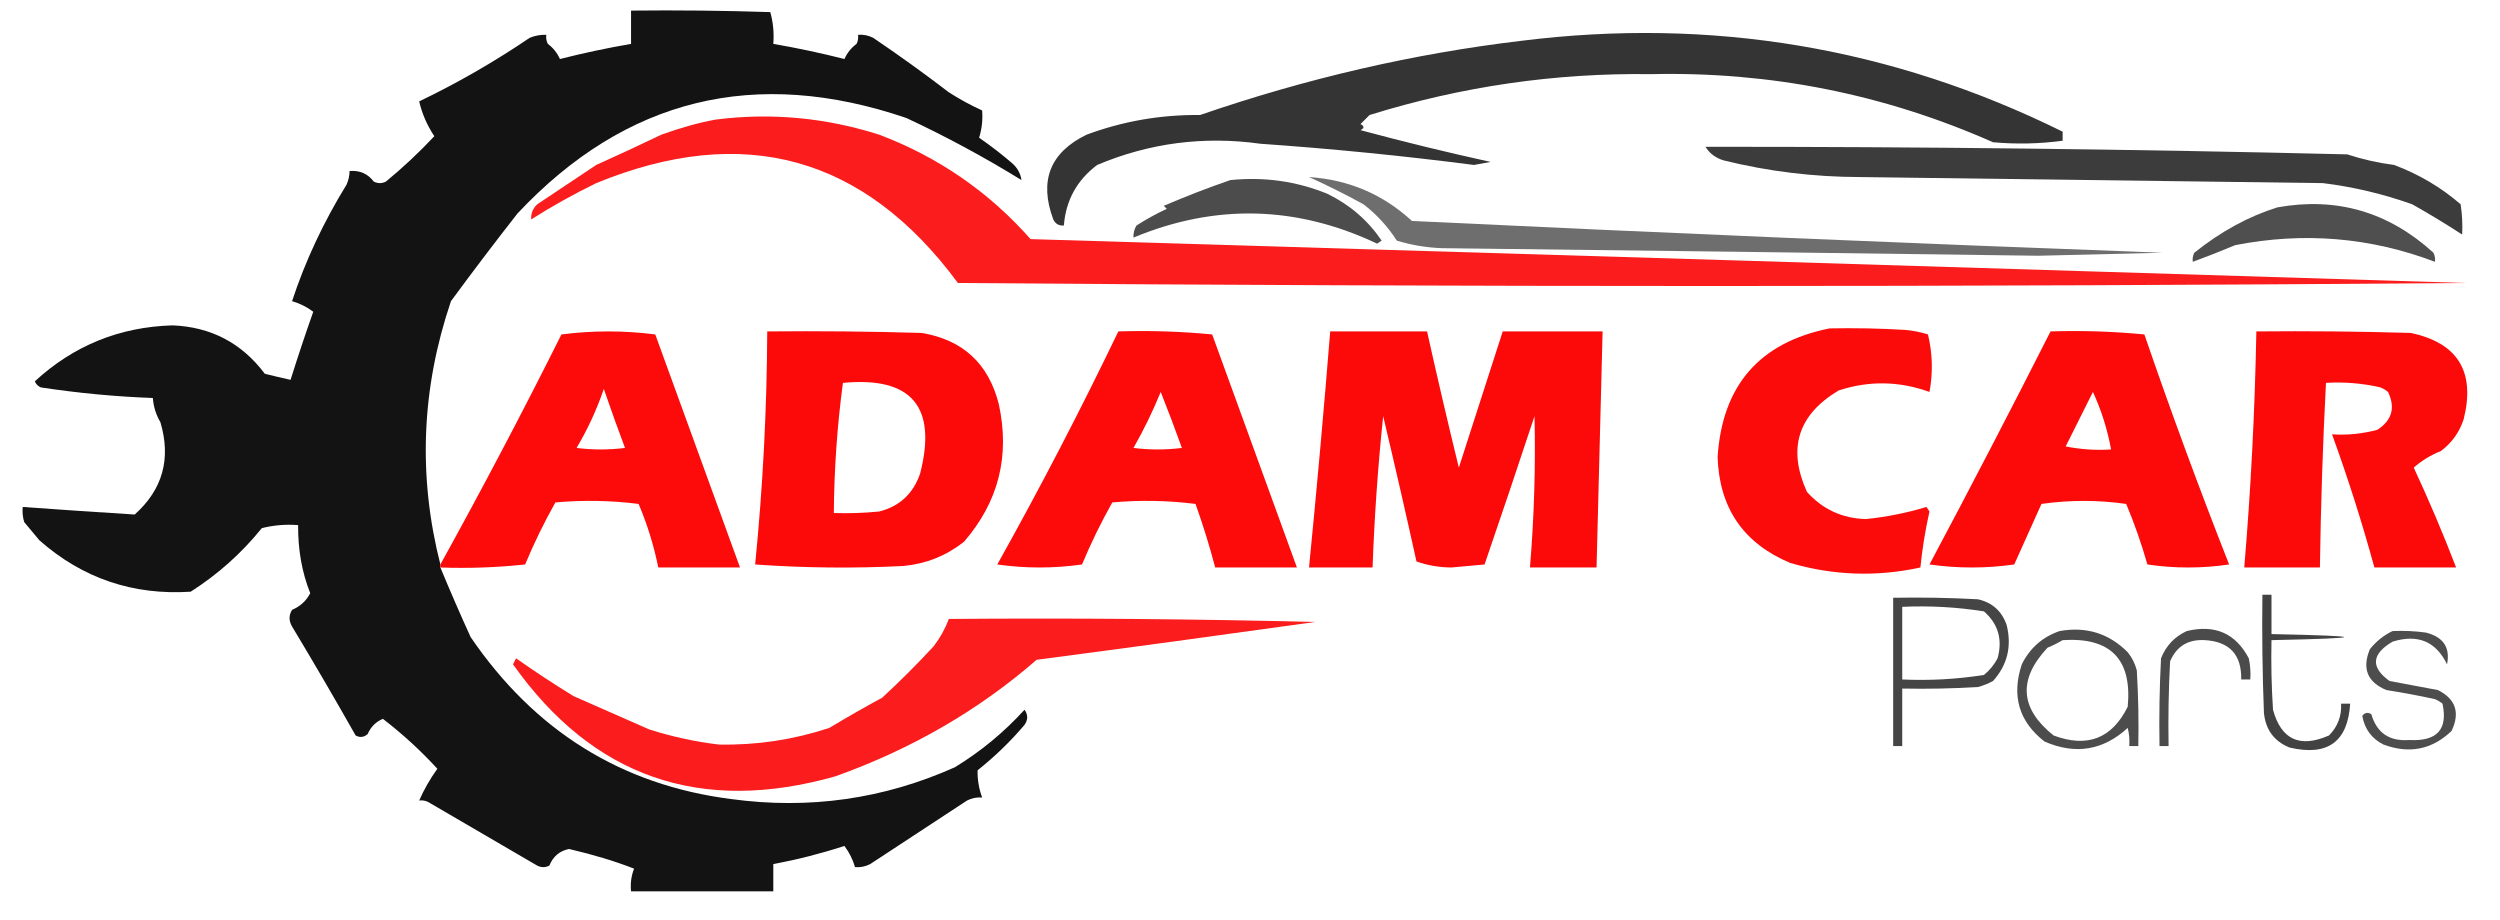 <?xml version="1.0" encoding="UTF-8"?>
<!DOCTYPE svg PUBLIC "-//W3C//DTD SVG 1.1//EN" "http://www.w3.org/Graphics/SVG/1.1/DTD/svg11.dtd">
<svg xmlns="http://www.w3.org/2000/svg" version="1.1" width="826px" height="304px" style="shape-rendering:geometricPrecision; text-rendering:geometricPrecision; image-rendering:optimizeQuality; fill-rule:evenodd; clip-rule:evenodd" xmlns:xlink="http://www.w3.org/1999/xlink">
<g><path style="opacity:0.923" fill="#000000" d="M 145.5,186.5 C 145.5,186.833 145.5,187.167 145.5,187.5C 148.679,195.182 152.012,202.849 155.5,210.5C 176.684,241.535 205.351,259.368 241.5,264C 267.295,267.52 291.962,264.02 315.5,253.5C 324.084,248.247 331.751,241.914 338.5,234.5C 339.681,236.135 339.681,237.802 338.5,239.5C 333.869,244.963 328.703,249.963 323,254.5C 322.922,257.57 323.422,260.57 324.5,263.5C 322.738,263.357 321.071,263.691 319.5,264.5C 308.839,271.491 298.173,278.491 287.5,285.5C 285.929,286.309 284.262,286.643 282.5,286.5C 281.768,283.98 280.602,281.646 279,279.5C 271.302,282.005 263.468,284.005 255.5,285.5C 255.5,288.5 255.5,291.5 255.5,294.5C 239.833,294.5 224.167,294.5 208.5,294.5C 208.232,291.881 208.565,289.381 209.5,287C 203.159,284.529 195.992,282.362 188,280.5C 184.907,281.133 182.74,282.966 181.5,286C 180.167,286.667 178.833,286.667 177.5,286C 165.491,278.986 153.491,271.986 141.5,265C 140.552,264.517 139.552,264.351 138.5,264.5C 140.058,260.901 142.058,257.401 144.5,254C 139.002,248.004 133.002,242.504 126.5,237.5C 124.167,238.5 122.5,240.167 121.5,242.5C 120.277,243.614 118.944,243.781 117.5,243C 110.65,230.893 103.65,218.893 96.5,207C 95.394,205.118 95.394,203.284 96.5,201.5C 99.211,200.333 101.211,198.499 102.5,196C 99.767,189.134 98.434,181.634 98.5,173.5C 94.445,173.176 90.445,173.509 86.5,174.5C 79.834,182.759 72,189.759 63,195.5C 43.907,196.733 27.241,191.066 13,178.5C 11.379,176.507 9.713,174.507 8,172.5C 7.506,170.866 7.34,169.199 7.5,167.5C 19.864,168.398 32.198,169.231 44.5,170C 53.748,161.74 56.581,151.574 53,139.5C 51.554,137.059 50.721,134.392 50.5,131.5C 38.102,131.039 25.769,129.872 13.5,128C 12.572,127.612 11.905,126.945 11.5,126C 24.306,114.185 39.472,108.019 57,107.5C 69.719,108.014 79.885,113.347 87.5,123.5C 90.366,124.208 93.2,124.875 96,125.5C 98.376,117.939 100.877,110.439 103.5,103C 101.354,101.398 99.02,100.232 96.5,99.5C 100.833,86.311 106.833,73.477 114.5,61C 115.148,59.56 115.481,58.06 115.5,56.5C 118.852,56.224 121.519,57.391 123.5,60C 124.833,60.667 126.167,60.667 127.5,60C 133.156,55.344 138.489,50.344 143.5,45C 141.111,41.397 139.444,37.564 138.5,33.5C 151.146,27.424 163.313,20.424 175,12.5C 176.766,11.767 178.599,11.433 180.5,11.5C 180.351,12.552 180.517,13.552 181,14.5C 182.767,15.817 184.101,17.484 185,19.5C 192.75,17.53 200.584,15.863 208.5,14.5C 208.5,10.833 208.5,7.167 208.5,3.5C 223.837,3.333 239.17,3.5 254.5,4C 255.456,7.394 255.789,10.894 255.5,14.5C 263.416,15.863 271.25,17.53 279,19.5C 279.899,17.484 281.233,15.817 283,14.5C 283.483,13.552 283.649,12.552 283.5,11.5C 285.262,11.357 286.929,11.691 288.5,12.5C 297.01,18.255 305.343,24.255 313.5,30.5C 317.081,32.788 320.748,34.788 324.5,36.5C 324.74,39.579 324.407,42.579 323.5,45.5C 327.309,48.142 330.976,50.975 334.5,54C 336.174,55.506 337.174,57.339 337.5,59.5C 325.25,51.947 312.583,45.114 299.5,39C 249.567,21.974 206.734,32.474 171,70.5C 163.526,80.043 156.193,89.71 149,99.5C 139.226,128.297 138.059,157.297 145.5,186.5 Z"/></g>
<g><path style="opacity:0.796" fill="#000000" d="M 502.5,13.5 C 565.364,5.622 625.031,15.622 681.5,43.5C 681.5,44.5 681.5,45.5 681.5,46.5C 673.861,47.525 666.195,47.691 658.5,47C 622.59,31.104 584.923,23.604 545.5,24.5C 513.833,24.063 482.833,28.563 452.5,38C 451.5,39 450.5,40 449.5,41C 450.833,41.667 450.833,42.333 449.5,43C 463.807,46.85 478.141,50.35 492.5,53.5C 490.667,53.833 488.833,54.167 487,54.5C 463.614,51.482 440.114,49.149 416.5,47.5C 397.75,44.891 379.75,47.224 362.5,54.5C 355.827,59.523 352.16,66.19 351.5,74.5C 349.876,74.64 348.71,73.973 348,72.5C 343.255,59.718 346.922,50.385 359,44.5C 371.065,40.028 383.565,37.861 396.5,38C 431.601,25.91 466.934,17.743 502.5,13.5 Z"/></g>
<g><path style="opacity:0.886" fill="#fa0000" d="M 236.5,39.5 C 254.769,37.185 272.769,38.852 290.5,44.5C 310.065,51.914 326.732,63.414 340.5,79C 497.067,83.673 655.067,88.507 814.5,93.5C 648.5,94.833 482.5,94.833 316.5,93.5C 285.494,51.56 245.66,40.56 197,60.5C 189.537,64.144 182.37,68.144 175.5,72.5C 175.383,70.516 176.05,68.85 177.5,67.5C 183.968,63.188 190.468,58.855 197,54.5C 204.165,51.273 211.332,47.939 218.5,44.5C 225.023,42.151 231.023,40.484 236.5,39.5 Z"/></g>
<g><path style="opacity:0.764" fill="#000000" d="M 563.5,48.5 C 634.179,48.456 704.845,49.289 775.5,51C 780.538,52.646 785.705,53.813 791,54.5C 799.154,57.541 806.488,61.874 813,67.5C 813.498,70.817 813.665,74.15 813.5,77.5C 808.172,74.031 802.672,70.698 797,67.5C 787.433,64.086 777.6,61.753 767.5,60.5C 716.505,59.861 665.505,59.194 614.5,58.5C 599.182,58.462 584.182,56.629 569.5,53C 566.823,52.186 564.823,50.686 563.5,48.5 Z"/></g>
<g><path style="opacity:0.567" fill="#000000" d="M 432.5,58.5 C 445.595,59.36 456.929,64.193 466.5,73C 549.179,76.958 631.846,80.458 714.5,83.5C 700.833,83.833 687.167,84.167 673.5,84.5C 607.834,83.602 542.167,82.769 476.5,82C 471.373,81.822 466.373,80.988 461.5,79.5C 458.542,74.874 454.876,70.874 450.5,67.5C 444.463,64.195 438.463,61.195 432.5,58.5 Z"/></g>
<g><path style="opacity:0.7" fill="#000000" d="M 406.5,59.5 C 417.641,58.363 428.308,59.863 438.5,64C 445.928,67.601 451.928,72.768 456.5,79.5C 456,79.833 455.5,80.167 455,80.5C 428.382,67.914 401.549,67.247 374.5,78.5C 374.421,77.07 374.754,75.736 375.5,74.5C 378.721,72.442 382.054,70.609 385.5,69C 385.167,68.667 384.833,68.333 384.5,68C 391.871,64.843 399.205,62.01 406.5,59.5 Z"/></g>
<g><path style="opacity:0.689" fill="#000000" d="M 752.5,68.5 C 772.032,65.012 789.199,70.012 804,83.5C 804.483,84.448 804.649,85.448 804.5,86.5C 783.163,78.402 761.163,76.569 738.5,81C 733.833,82.956 729.166,84.79 724.5,86.5C 724.351,85.448 724.517,84.448 725,83.5C 733.767,76.478 742.933,71.478 752.5,68.5 Z"/></g>
<g><path style="opacity:0.954" fill="#fc0000" d="M 604.5,108.5 C 612.84,108.334 621.173,108.5 629.5,109C 632.095,109.226 634.595,109.726 637,110.5C 638.525,116.813 638.692,123.146 637.5,129.5C 627.536,125.891 617.536,125.724 607.5,129C 594.032,137.037 590.532,148.203 597,162.5C 602.167,168.283 608.667,171.283 616.5,171.5C 623.302,170.806 629.968,169.473 636.5,167.5C 636.833,168 637.167,168.5 637.5,169C 636.121,175.11 635.121,181.276 634.5,187.5C 620.03,190.656 605.697,190.156 591.5,186C 576.037,179.524 568.037,167.858 567.5,151C 569.028,127.312 581.361,113.145 604.5,108.5 Z"/></g>
<g><path style="opacity:0.96" fill="#fd0000" d="M 145.5,187.5 C 145.5,187.167 145.5,186.833 145.5,186.5C 159.345,161.478 172.679,136.145 185.5,110.5C 195.833,109.167 206.167,109.167 216.5,110.5C 225.844,136.202 235.177,161.869 244.5,187.5C 235.5,187.5 226.5,187.5 217.5,187.5C 216.043,180.295 213.877,173.295 211,166.5C 201.911,165.35 192.745,165.183 183.5,166C 179.766,172.634 176.433,179.467 173.5,186.5C 164.19,187.498 154.857,187.832 145.5,187.5 Z M 199.5,128.5 C 201.706,134.945 204.04,141.445 206.5,148C 201.167,148.667 195.833,148.667 190.5,148C 194.188,141.793 197.188,135.293 199.5,128.5 Z"/></g>
<g><path style="opacity:0.963" fill="#fc0000" d="M 253.5,109.5 C 270.503,109.333 287.503,109.5 304.5,110C 318.1,112.266 326.6,120.099 330,133.5C 333.75,150.667 329.917,165.833 318.5,179C 312.652,183.618 305.986,186.285 298.5,187C 282.156,187.833 265.823,187.666 249.5,186.5C 252.047,160.924 253.38,135.257 253.5,109.5 Z M 278.5,126.5 C 301.194,124.364 309.694,134.364 304,156.5C 301.703,163.133 297.203,167.3 290.5,169C 285.511,169.499 280.511,169.666 275.5,169.5C 275.605,155.037 276.605,140.703 278.5,126.5 Z"/></g>
<g><path style="opacity:0.959" fill="#fd0000" d="M 369.5,109.5 C 379.855,109.168 390.188,109.501 400.5,110.5C 409.844,136.202 419.177,161.869 428.5,187.5C 419.5,187.5 410.5,187.5 401.5,187.5C 399.643,180.427 397.476,173.427 395,166.5C 385.911,165.35 376.745,165.183 367.5,166C 363.766,172.634 360.433,179.467 357.5,186.5C 348.167,187.833 338.833,187.833 329.5,186.5C 343.64,161.22 356.973,135.553 369.5,109.5 Z M 383.5,129.5 C 385.908,135.546 388.241,141.712 390.5,148C 385.167,148.667 379.833,148.667 374.5,148C 377.914,142.006 380.914,135.839 383.5,129.5 Z"/></g>
<g><path style="opacity:0.959" fill="#fc0100" d="M 439.5,109.5 C 450.167,109.5 460.833,109.5 471.5,109.5C 474.84,124.527 478.34,139.527 482,154.5C 486.855,139.469 491.688,124.469 496.5,109.5C 507.5,109.5 518.5,109.5 529.5,109.5C 528.833,135.5 528.167,161.5 527.5,187.5C 520.167,187.5 512.833,187.5 505.5,187.5C 506.883,170.866 507.383,154.199 507,137.5C 501.599,153.87 496.099,170.204 490.5,186.5C 486.833,186.833 483.167,187.167 479.5,187.5C 475.405,187.458 471.571,186.792 468,185.5C 464.461,169.471 460.794,153.471 457,137.5C 455.267,154.126 454.1,170.793 453.5,187.5C 446.5,187.5 439.5,187.5 432.5,187.5C 435.078,161.473 437.412,135.473 439.5,109.5 Z"/></g>
<g><path style="opacity:0.962" fill="#fc0000" d="M 677.5,109.5 C 687.855,109.168 698.188,109.501 708.5,110.5C 717.277,136.051 726.61,161.384 736.5,186.5C 727.5,187.833 718.5,187.833 709.5,186.5C 707.565,179.694 705.231,173.027 702.5,166.5C 693.167,165.167 683.833,165.167 674.5,166.5C 671.5,173.167 668.5,179.833 665.5,186.5C 656.167,187.833 646.833,187.833 637.5,186.5C 651.114,160.937 664.448,135.27 677.5,109.5 Z M 691.5,129.5 C 694.274,135.493 696.274,141.826 697.5,148.5C 692.456,148.827 687.456,148.494 682.5,147.5C 685.513,141.473 688.513,135.473 691.5,129.5 Z"/></g>
<g><path style="opacity:0.958" fill="#fc0000" d="M 745.5,109.5 C 762.503,109.333 779.503,109.5 796.5,110C 812.082,113.308 817.915,122.808 814,138.5C 812.604,142.792 810.104,146.292 806.5,149C 803.13,150.346 800.13,152.179 797.5,154.5C 802.565,165.373 807.232,176.373 811.5,187.5C 802.5,187.5 793.5,187.5 784.5,187.5C 780.431,172.627 775.764,157.96 770.5,143.5C 775.599,143.825 780.599,143.325 785.5,142C 790.332,138.83 791.499,134.664 789,129.5C 788.25,128.874 787.416,128.374 786.5,128C 780.593,126.639 774.593,126.139 768.5,126.5C 767.449,146.818 766.783,167.152 766.5,187.5C 758.167,187.5 749.833,187.5 741.5,187.5C 743.689,161.547 745.023,135.547 745.5,109.5 Z"/></g>
<g><path style="opacity:0.74" fill="#000000" d="M 747.5,196.5 C 748.5,196.5 749.5,196.5 750.5,196.5C 750.5,200.833 750.5,205.167 750.5,209.5C 782.5,210.167 782.5,210.833 750.5,211.5C 750.334,219.174 750.5,226.841 751,234.5C 753.709,244.393 759.875,247.226 769.5,243C 772.373,240.087 773.706,236.587 773.5,232.5C 774.5,232.5 775.5,232.5 776.5,232.5C 775.712,245.096 769.045,249.929 756.5,247C 751.374,244.934 748.541,241.1 748,235.5C 747.5,222.504 747.333,209.504 747.5,196.5 Z"/></g>
<g><path style="opacity:0.728" fill="#000000" d="M 625.5,197.5 C 634.839,197.334 644.173,197.5 653.5,198C 658.235,199.068 661.402,201.901 663,206.5C 664.745,213.564 663.245,219.731 658.5,225C 656.913,225.862 655.246,226.529 653.5,227C 645.173,227.5 636.84,227.666 628.5,227.5C 628.5,233.833 628.5,240.167 628.5,246.5C 627.5,246.5 626.5,246.5 625.5,246.5C 625.5,230.167 625.5,213.833 625.5,197.5 Z M 628.5,200.5 C 637.582,200.086 646.582,200.586 655.5,202C 660.211,206.14 661.711,211.306 660,217.5C 658.878,219.624 657.378,221.457 655.5,223C 646.582,224.414 637.582,224.914 628.5,224.5C 628.5,216.5 628.5,208.5 628.5,200.5 Z"/></g>
<g><path style="opacity:0.885" fill="#fa0000" d="M 313.5,204.5 C 353.839,204.167 394.172,204.5 434.5,205.5C 404.041,209.77 373.374,213.937 342.5,218C 323.325,234.679 301.159,247.512 276,256.5C 231.411,269.127 195.911,256.793 169.5,219.5C 169.833,218.833 170.167,218.167 170.5,217.5C 176.704,221.872 183.037,226.039 189.5,230C 197.869,233.7 206.202,237.366 214.5,241C 222.01,243.39 229.677,245.057 237.5,246C 249.986,246.252 262.153,244.419 274,240.5C 279.75,237.041 285.583,233.708 291.5,230.5C 297.403,225.053 303.07,219.386 308.5,213.5C 310.624,210.721 312.291,207.721 313.5,204.5 Z"/></g>
<g><path style="opacity:0.7" fill="#000000" d="M 680.5,208.5 C 689.293,206.932 696.793,209.266 703,215.5C 704.439,217.275 705.439,219.275 706,221.5C 706.5,229.827 706.666,238.16 706.5,246.5C 705.5,246.5 704.5,246.5 703.5,246.5C 703.662,244.473 703.495,242.473 703,240.5C 694.881,247.945 685.714,249.445 675.5,245C 667.054,238.403 664.554,229.903 668,219.5C 670.708,214.079 674.875,210.413 680.5,208.5 Z M 681.5,211.5 C 697.315,210.481 704.481,217.814 703,233.5C 697.81,244.003 689.643,247.169 678.5,243C 667.375,234.109 666.708,224.442 676.5,214C 678.315,213.243 679.981,212.41 681.5,211.5 Z"/></g>
<g><path style="opacity:0.705" fill="#000000" d="M 722.5,208.5 C 731.822,206.251 738.655,209.251 743,217.5C 743.497,219.81 743.663,222.143 743.5,224.5C 742.5,224.5 741.5,224.5 740.5,224.5C 740.651,216.318 736.651,211.985 728.5,211.5C 722.961,211.18 719.128,213.514 717,218.5C 716.5,227.827 716.334,237.161 716.5,246.5C 715.5,246.5 714.5,246.5 713.5,246.5C 713.334,236.828 713.5,227.161 714,217.5C 715.662,213.34 718.495,210.34 722.5,208.5 Z"/></g>
<g><path style="opacity:0.697" fill="#000000" d="M 790.5,208.5 C 794.182,208.335 797.848,208.501 801.5,209C 807.287,210.445 809.621,213.945 808.5,219.5C 804.838,211.924 798.838,209.424 790.5,212C 783.531,216.127 783.198,220.461 789.5,225C 794.833,226 800.167,227 805.5,228C 811.37,230.963 812.87,235.463 810,241.5C 803.559,247.674 796.059,249.174 787.5,246C 783.594,244.033 781.261,240.866 780.5,236.5C 781.365,235.417 782.365,235.251 783.5,236C 785.291,242.156 789.457,244.99 796,244.5C 805.179,245.005 808.846,241.005 807,232.5C 806.25,231.874 805.416,231.374 804.5,231C 799.208,229.838 793.875,228.838 788.5,228C 782.189,225.412 780.356,220.912 783,214.5C 785.109,211.878 787.609,209.878 790.5,208.5 Z"/></g>
</svg>
